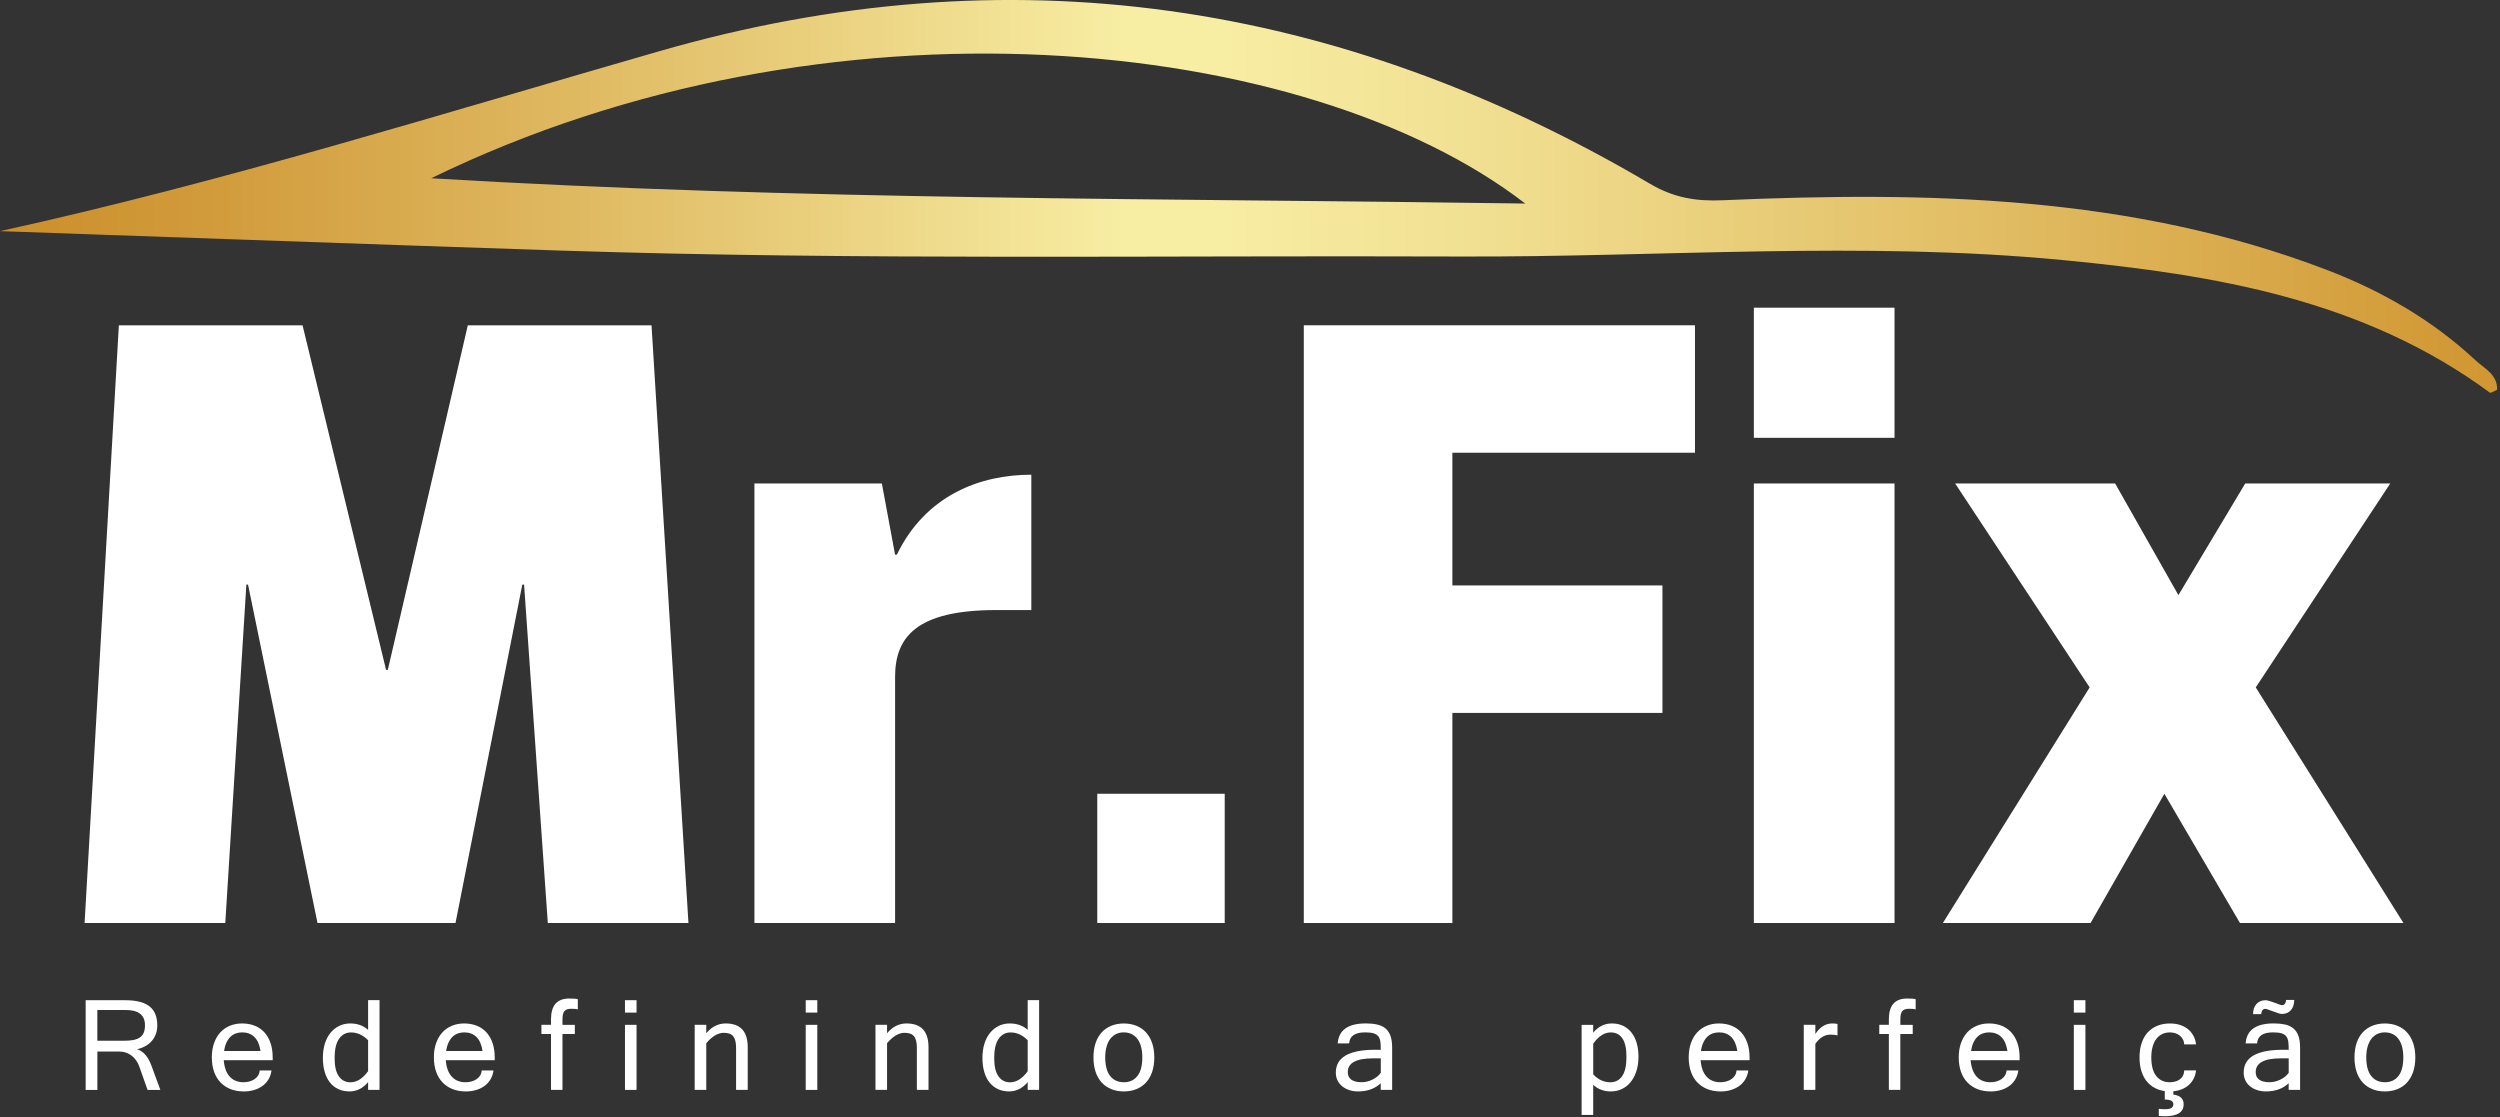 <svg xmlns="http://www.w3.org/2000/svg" width="790" height="353" viewBox="0 0 790 353" fill="none"><rect x="0" y="0" width="790" height="353" fill="#333333" stroke="none"/><g id="Logo-02" clip-path="url(#clip0_224_33)"><path id="Vector" fill-rule="evenodd" clip-rule="evenodd" d="M782.27 113.86C768.58 101.09 752.59 91.91 735.2 85.26C673.5 61.67 609.13 60.49 544.4 63.28C535.8 63.66 528.83 62.46 521.33 58.03C423.02 0.1 318.92 -15.62 208.56 16.12C139.3 36.01 70.48 57.57 0 73.04C59.14 75.09 118.27 77.24 177.42 79.19C271.99 82.27 366.61 80.68 461.21 81.06C524.89 81.31 588.63 76.07 652.25 82.22C699.94 86.84 746.76 94.6 786.78 124.06C787.11 124.31 788.17 123.55 789.08 123.17C789.26 118.33 785.04 116.44 782.27 113.86ZM136.25 56.33C261.75 -4.88 412.95 11.05 481.97 64.32C366.5 62.63 252.91 63.32 136.25 56.33Z" fill="url(#paint0_linear_224_33)"></path><g id="tipografia_01"><path id="Vector_2" d="M387.01 250.83V291.67H346.74V250.83H387.01Z" fill="white"></path><path id="Vector_3" d="M78.4 184.73H77.85L71.19 291.67H26.73L37.56 102.8H95.61L122 211.68H122.55L147.83 102.8H205.88L217.55 291.67H173.11L165.61 184.73H165.05L143.94 291.67H100.33L78.38 184.73H78.4Z" fill="white"></path><path id="Vector_4" d="M238.4 291.67V152.78H278.67L282.84 175.28H283.4C292.56 156.4 309.79 150.01 325.9 150.01V192.78H314.79C289.51 192.78 282.85 201.39 282.85 213.89V291.67H238.41H238.4Z" fill="white"></path><path id="Vector_5" d="M535.61 143.06H458.95V185H525.33V225.28H458.95V291.67H412V102.79H535.61V143.06Z" fill="white"></path><path id="Vector_6" d="M598.67 97.23V138.35H554.22V97.23H598.67ZM598.67 152.78V291.67H554.22V152.78H598.67Z" fill="white"></path><path id="Vector_7" d="M683.94 250.83L660.62 291.67H613.95L660.33 217.22L617.83 152.78H668.38L688.38 188.06L709.49 152.78H755.32L712.82 217.22L759.49 291.67H707.83L683.94 250.83Z" fill="white"></path><g id="Group"><path id="Vector_8" d="M50.7 344.41H46.63L43.95 336.84C43.7 336.18 43.37 335.57 42.97 335.01C42.57 334.45 42.09 333.97 41.56 333.56C41.02 333.16 40.44 332.84 39.79 332.62C39.15 332.4 38.47 332.29 37.76 332.29H30.77V344.42H27.07V316.07H39.59C41.11 316.07 42.49 316.2 43.74 316.47C44.99 316.74 46.05 317.17 46.94 317.79C47.82 318.4 48.51 319.22 48.98 320.23C49.46 321.25 49.7 322.5 49.7 324C49.7 325.02 49.55 325.95 49.24 326.78C48.93 327.61 48.5 328.34 47.94 328.97C47.38 329.61 46.71 330.14 45.92 330.58C45.13 331.02 44.27 331.34 43.32 331.55C45.3 332.18 46.81 333.9 47.84 336.71L50.68 344.43L50.7 344.41ZM30.78 328.88H39.17C40.31 328.88 41.31 328.8 42.14 328.64C42.97 328.48 43.66 328.21 44.21 327.83C44.76 327.45 45.16 326.95 45.42 326.32C45.68 325.7 45.81 324.92 45.81 323.98C45.81 320.76 43.79 319.16 39.75 319.16H30.76V328.88H30.78Z" fill="white"></path><path id="Vector_9" d="M76.96 344.89C75.47 344.89 74.11 344.65 72.88 344.17C71.65 343.69 70.6 342.99 69.71 342.08C68.82 341.17 68.15 340.05 67.66 338.71C67.18 337.37 66.94 335.85 66.94 334.14C66.94 332.43 67.18 330.93 67.65 329.61C68.12 328.28 68.78 327.16 69.62 326.24C70.46 325.32 71.47 324.62 72.65 324.14C73.83 323.65 75.12 323.41 76.53 323.41C77.94 323.41 79.31 323.65 80.51 324.14C81.71 324.62 82.72 325.32 83.56 326.24C84.39 327.16 85.04 328.28 85.49 329.61C85.94 330.94 86.17 332.45 86.17 334.14V335.02H70.7C70.8 336.23 71.02 337.28 71.36 338.16C71.7 339.05 72.15 339.77 72.71 340.34C73.27 340.91 73.9 341.33 74.63 341.59C75.35 341.86 76.13 341.99 76.96 341.99C77.57 341.99 78.17 341.91 78.77 341.76C79.36 341.6 79.89 341.37 80.37 341.06C80.84 340.75 81.23 340.36 81.54 339.89C81.85 339.42 82.02 338.88 82.06 338.26H85.8C85.65 339.34 85.32 340.3 84.82 341.12C84.32 341.94 83.67 342.64 82.89 343.2C82.11 343.76 81.21 344.18 80.21 344.47C79.21 344.76 78.14 344.9 76.99 344.9L76.96 344.89ZM82.33 332.14C82.03 330.14 81.38 328.65 80.38 327.68C79.38 326.71 78.1 326.23 76.53 326.23C75.82 326.23 75.15 326.35 74.51 326.57C73.87 326.8 73.3 327.16 72.81 327.64C72.31 328.13 71.89 328.74 71.55 329.48C71.21 330.23 70.96 331.1 70.82 332.12H82.33V332.14Z" fill="white"></path><path id="Vector_10" d="M116.32 341.94C114.67 343.91 112.71 344.89 110.43 344.89C109.11 344.89 107.93 344.64 106.89 344.15C105.85 343.66 104.97 342.96 104.25 342.05C103.53 341.14 102.98 340.03 102.6 338.72C102.22 337.41 102.03 335.94 102.03 334.29C102.03 332.64 102.24 331.11 102.66 329.77C103.09 328.42 103.69 327.28 104.47 326.34C105.25 325.4 106.16 324.68 107.22 324.17C108.27 323.66 109.43 323.41 110.68 323.41C112.91 323.41 114.79 324.08 116.32 325.43V316.05H119.93V344.4H116.32V341.93V341.94ZM116.32 338.5V328.73C114.71 327.08 112.91 326.25 110.9 326.25C109.34 326.25 108.09 326.92 107.15 328.25C106.21 329.58 105.74 331.6 105.74 334.31C105.74 337.02 106.19 338.85 107.07 340.11C107.96 341.38 109.19 342.01 110.74 342.01C112.76 342.01 114.61 340.84 116.31 338.51L116.32 338.5Z" fill="white"></path><path id="Vector_11" d="M147.13 344.89C145.63 344.89 144.27 344.65 143.05 344.17C141.82 343.69 140.77 342.99 139.88 342.08C138.99 341.17 138.31 340.05 137.83 338.71C137.35 337.37 137.11 335.85 137.11 334.14C137.11 332.43 137.35 330.93 137.82 329.61C138.29 328.28 138.95 327.16 139.79 326.24C140.63 325.32 141.64 324.62 142.82 324.14C144 323.65 145.29 323.41 146.69 323.41C148.09 323.41 149.48 323.65 150.67 324.14C151.87 324.62 152.88 325.32 153.72 326.24C154.55 327.16 155.2 328.28 155.65 329.61C156.1 330.94 156.33 332.45 156.33 334.14V335.02H140.86C140.96 336.23 141.18 337.28 141.52 338.16C141.86 339.05 142.31 339.77 142.87 340.34C143.42 340.91 144.06 341.33 144.78 341.59C145.5 341.86 146.28 341.99 147.12 341.99C147.73 341.99 148.33 341.91 148.93 341.76C149.52 341.6 150.05 341.37 150.53 341.06C151 340.75 151.39 340.36 151.7 339.89C152 339.42 152.18 338.88 152.21 338.26H155.95C155.8 339.34 155.47 340.3 154.97 341.12C154.47 341.94 153.82 342.64 153.04 343.2C152.26 343.76 151.36 344.18 150.36 344.47C149.36 344.76 148.28 344.9 147.14 344.9L147.13 344.89ZM152.49 332.14C152.19 330.14 151.55 328.65 150.55 327.68C149.55 326.71 148.27 326.23 146.7 326.23C145.99 326.23 145.32 326.35 144.68 326.57C144.04 326.8 143.48 327.16 142.98 327.64C142.48 328.13 142.06 328.74 141.72 329.48C141.38 330.23 141.13 331.1 140.98 332.12H152.49V332.14Z" fill="white"></path><path id="Vector_12" d="M177.74 326.74V344.4H174.12V326.74H171.09V323.84H174.12V322.07C174.12 317.72 176.03 315.54 179.84 315.54C180.46 315.54 181 315.56 181.47 315.58C181.93 315.6 182.3 315.66 182.59 315.75V318.97C182.23 318.87 181.87 318.81 181.5 318.8C181.14 318.79 180.76 318.78 180.36 318.78C179.45 318.78 178.79 319.02 178.37 319.5C177.95 319.98 177.74 320.84 177.74 322.08V323.85H181.65V326.75H177.74V326.74Z" fill="white"></path><path id="Vector_13" d="M201.15 319.98H197.49V316.06H201.15V319.98ZM201.15 344.41H197.49V323.85H201.15V344.41Z" fill="white"></path><path id="Vector_14" d="M223.18 326.5C224.09 325.43 225.05 324.65 226.07 324.15C227.08 323.66 228.17 323.41 229.31 323.41C233.96 323.41 236.28 325.91 236.28 330.92V344.39H232.6V331.1C232.6 329.43 232.3 328.22 231.71 327.48C231.12 326.74 230.13 326.37 228.75 326.37C226.88 326.37 225.03 327.46 223.18 329.66V344.39H219.52V323.83H223.18V326.48V326.5Z" fill="white"></path><path id="Vector_15" d="M258.27 319.98H254.61V316.06H258.27V319.98ZM258.27 344.41H254.61V323.85H258.27V344.41Z" fill="white"></path><path id="Vector_16" d="M280.31 326.5C281.22 325.43 282.18 324.65 283.2 324.15C284.21 323.66 285.29 323.41 286.44 323.41C291.09 323.41 293.41 325.91 293.41 330.92V344.39H289.73V331.1C289.73 329.43 289.44 328.22 288.84 327.48C288.25 326.74 287.26 326.37 285.88 326.37C284.01 326.37 282.15 327.46 280.31 329.66V344.39H276.65V323.83H280.31V326.48V326.5Z" fill="white"></path><path id="Vector_17" d="M324.75 341.94C323.11 343.91 321.14 344.89 318.86 344.89C317.54 344.89 316.36 344.64 315.32 344.15C314.28 343.66 313.4 342.96 312.67 342.05C311.95 341.14 311.4 340.03 311.02 338.72C310.64 337.41 310.45 335.94 310.45 334.29C310.45 332.64 310.66 331.11 311.09 329.77C311.51 328.42 312.11 327.28 312.89 326.34C313.67 325.4 314.59 324.68 315.64 324.17C316.69 323.66 317.85 323.41 319.11 323.41C321.34 323.41 323.22 324.08 324.75 325.43V316.05H328.36V344.4H324.75V341.93V341.94ZM324.75 338.5V328.73C323.14 327.08 321.34 326.25 319.33 326.25C317.77 326.25 316.52 326.92 315.58 328.25C314.64 329.58 314.17 331.6 314.17 334.31C314.17 337.02 314.61 338.85 315.51 340.11C316.4 341.38 317.62 342.01 319.18 342.01C321.2 342.01 323.05 340.84 324.75 338.51V338.5Z" fill="white"></path><path id="Vector_18" d="M355.12 323.42C356.58 323.42 357.91 323.66 359.1 324.15C360.3 324.63 361.31 325.33 362.15 326.25C362.98 327.17 363.63 328.29 364.08 329.62C364.53 330.95 364.76 332.46 364.76 334.15C364.76 335.84 364.53 337.44 364.06 338.77C363.6 340.11 362.94 341.23 362.09 342.13C361.24 343.04 360.22 343.72 359.04 344.19C357.86 344.66 356.55 344.89 355.12 344.89C353.69 344.89 352.4 344.66 351.23 344.19C350.05 343.72 349.04 343.04 348.19 342.13C347.34 341.23 346.69 340.11 346.23 338.77C345.77 337.43 345.54 335.89 345.54 334.15C345.54 332.41 345.77 330.86 346.23 329.53C346.69 328.19 347.35 327.07 348.19 326.17C349.04 325.27 350.05 324.59 351.23 324.12C352.41 323.65 353.71 323.42 355.12 323.42ZM355.12 341.99C356.94 341.99 358.37 341.34 359.41 340.03C360.45 338.72 360.97 336.76 360.97 334.14C360.97 332.82 360.83 331.66 360.55 330.67C360.27 329.68 359.87 328.86 359.35 328.2C358.83 327.55 358.21 327.05 357.49 326.72C356.77 326.39 355.98 326.23 355.11 326.23C354.24 326.23 353.44 326.4 352.72 326.74C352 327.08 351.38 327.59 350.86 328.26C350.34 328.93 349.95 329.76 349.67 330.75C349.39 331.73 349.25 332.86 349.25 334.13C349.25 336.73 349.77 338.69 350.81 340.01C351.85 341.33 353.29 341.98 355.12 341.98V341.99Z" fill="white"></path><path id="Vector_19" d="M436.33 342.29C434.5 344.02 432.1 344.89 429.14 344.89C428.13 344.89 427.2 344.75 426.34 344.46C425.48 344.17 424.74 343.77 424.11 343.25C423.48 342.73 422.99 342.11 422.64 341.38C422.29 340.65 422.12 339.84 422.12 338.94C422.12 334.13 426.26 331.73 434.54 331.73H436.33C436.33 330.78 436.29 329.96 436.21 329.27C436.13 328.58 435.93 328.01 435.6 327.55C435.28 327.1 434.79 326.76 434.13 326.55C433.48 326.34 432.57 326.23 431.41 326.23C428.14 326.23 426.46 327.4 426.34 329.72H422.72C423.02 325.51 425.98 323.4 431.6 323.4C432.89 323.4 434.06 323.51 435.09 323.73C436.12 323.95 437 324.34 437.72 324.91C438.44 325.48 438.99 326.26 439.36 327.25C439.73 328.25 439.92 329.53 439.92 331.1V344.39H436.31V342.28L436.33 342.29ZM436.33 339V334.44H433.85C428.55 334.44 425.9 335.89 425.9 338.79C425.9 339.86 426.28 340.66 427.04 341.19C427.8 341.72 428.86 341.98 430.2 341.98C430.8 341.98 431.39 341.92 431.97 341.78C432.55 341.65 433.1 341.45 433.63 341.19C434.16 340.93 434.66 340.62 435.13 340.26C435.59 339.9 436 339.47 436.33 338.99V339Z" fill="white"></path><path id="Vector_20" d="M503.47 326.31C505.08 324.38 507.04 323.41 509.36 323.41C510.69 323.41 511.88 323.66 512.92 324.17C513.96 324.67 514.84 325.38 515.56 326.3C516.28 327.22 516.83 328.32 517.2 329.61C517.57 330.9 517.76 332.35 517.76 333.96C517.76 335.57 517.54 337.14 517.1 338.48C516.67 339.83 516.06 340.98 515.29 341.93C514.52 342.88 513.6 343.62 512.52 344.13C511.45 344.64 510.29 344.89 509.04 344.89C506.81 344.89 504.95 344.19 503.45 342.8V352.31H499.79V323.85H503.45V326.32L503.47 326.31ZM503.47 339.51C505.03 341.17 506.82 342 508.85 342C510.47 342 511.72 341.34 512.62 340.03C513.52 338.72 513.96 336.69 513.96 333.97C513.96 331.25 513.54 329.43 512.69 328.16C511.84 326.89 510.61 326.25 508.99 326.25C506.98 326.25 505.14 327.43 503.46 329.8V339.52L503.47 339.51Z" fill="white"></path><path id="Vector_21" d="M543.64 344.89C542.15 344.89 540.78 344.65 539.56 344.17C538.34 343.69 537.28 342.99 536.39 342.08C535.51 341.17 534.83 340.05 534.35 338.71C533.87 337.37 533.63 335.85 533.63 334.14C533.63 332.43 533.87 330.93 534.34 329.61C534.81 328.28 535.46 327.16 536.31 326.24C537.15 325.32 538.16 324.62 539.33 324.14C540.51 323.65 541.8 323.41 543.21 323.41C544.62 323.41 545.99 323.65 547.19 324.14C548.38 324.62 549.4 325.32 550.23 326.24C551.07 327.16 551.71 328.28 552.17 329.61C552.62 330.94 552.86 332.45 552.86 334.14V335.02H537.39C537.49 336.23 537.71 337.28 538.05 338.16C538.39 339.05 538.84 339.77 539.4 340.34C539.95 340.91 540.59 341.33 541.32 341.59C542.04 341.86 542.82 341.99 543.65 341.99C544.26 341.99 544.86 341.91 545.45 341.76C546.04 341.6 546.58 341.37 547.05 341.06C547.52 340.75 547.91 340.36 548.22 339.89C548.53 339.42 548.7 338.88 548.73 338.26H552.47C552.32 339.34 551.99 340.3 551.49 341.12C550.98 341.94 550.34 342.64 549.55 343.2C548.76 343.76 547.87 344.18 546.87 344.47C545.87 344.76 544.79 344.9 543.65 344.9L543.64 344.89ZM549 332.14C548.7 330.14 548.05 328.65 547.06 327.68C546.06 326.71 544.78 326.23 543.21 326.23C542.5 326.23 541.83 326.35 541.19 326.57C540.55 326.8 539.99 327.16 539.49 327.64C538.99 328.13 538.57 328.74 538.23 329.48C537.89 330.23 537.64 331.1 537.49 332.12H549V332.14Z" fill="white"></path><path id="Vector_22" d="M580.65 327.19C580.06 327.03 579.32 326.94 578.41 326.94C576.59 326.94 575 327.91 573.65 329.86V344.4H569.99V323.84H573.65V326.74C575.12 324.52 576.9 323.41 578.99 323.41C579.26 323.41 579.53 323.41 579.8 323.44C580.07 323.46 580.35 323.5 580.65 323.56V327.19Z" fill="white"></path><path id="Vector_23" d="M600.5 326.74V344.4H596.88V326.74H593.85V323.84H596.88V322.07C596.88 317.72 598.79 315.54 602.6 315.54C603.22 315.54 603.76 315.56 604.23 315.58C604.69 315.6 605.06 315.66 605.35 315.75V318.97C604.99 318.87 604.63 318.81 604.26 318.8C603.9 318.79 603.52 318.78 603.12 318.78C602.21 318.78 601.55 319.02 601.13 319.5C600.71 319.98 600.51 320.84 600.51 322.08V323.85H604.42V326.75H600.51L600.5 326.74Z" fill="white"></path><path id="Vector_24" d="M628.98 344.89C627.48 344.89 626.13 344.65 624.9 344.17C623.67 343.69 622.61 342.99 621.73 342.08C620.84 341.17 620.16 340.05 619.68 338.71C619.2 337.37 618.96 335.85 618.96 334.14C618.96 332.43 619.2 330.93 619.67 329.61C620.14 328.28 620.8 327.16 621.64 326.24C622.48 325.32 623.49 324.62 624.67 324.14C625.85 323.65 627.14 323.41 628.54 323.41C629.94 323.41 631.33 323.65 632.52 324.14C633.72 324.62 634.73 325.32 635.57 326.24C636.4 327.16 637.05 328.28 637.51 329.61C637.97 330.94 638.19 332.45 638.19 334.14V335.02H622.72C622.82 336.23 623.04 337.28 623.39 338.16C623.73 339.05 624.18 339.77 624.73 340.34C625.28 340.91 625.92 341.33 626.65 341.59C627.37 341.86 628.15 341.99 628.98 341.99C629.59 341.99 630.19 341.91 630.79 341.76C631.38 341.6 631.91 341.37 632.38 341.06C632.86 340.75 633.24 340.36 633.55 339.89C633.85 339.42 634.03 338.88 634.06 338.26H637.8C637.65 339.34 637.32 340.3 636.82 341.12C636.32 341.94 635.67 342.64 634.89 343.2C634.11 343.76 633.21 344.18 632.21 344.47C631.21 344.76 630.13 344.9 628.99 344.9L628.98 344.89ZM634.35 332.14C634.05 330.14 633.41 328.65 632.41 327.68C631.41 326.71 630.13 326.23 628.56 326.23C627.86 326.23 627.18 326.35 626.55 326.57C625.91 326.8 625.35 327.16 624.85 327.64C624.35 328.13 623.93 328.74 623.59 329.48C623.25 330.23 623 331.1 622.85 332.12H634.36L634.35 332.14Z" fill="white"></path><path id="Vector_25" d="M658.99 319.98H655.33V316.06H658.99V319.98ZM658.99 344.41H655.33V323.85H658.99V344.41Z" fill="white"></path><path id="Vector_26" d="M685.68 344.89C684.26 344.89 682.96 344.66 681.78 344.19C680.6 343.72 679.59 343.04 678.74 342.13C677.89 341.23 677.24 340.11 676.78 338.77C676.32 337.43 676.09 335.89 676.09 334.15C676.09 332.41 676.32 330.86 676.78 329.53C677.24 328.19 677.9 327.07 678.74 326.17C679.59 325.27 680.6 324.59 681.78 324.12C682.96 323.65 684.26 323.42 685.68 323.42C686.86 323.42 687.93 323.57 688.89 323.88C689.85 324.19 690.68 324.63 691.39 325.2C692.1 325.78 692.67 326.47 693.11 327.28C693.54 328.1 693.83 329.01 693.95 330.04H690.22C690.18 329.43 690.04 328.89 689.78 328.41C689.52 327.94 689.19 327.54 688.78 327.22C688.37 326.9 687.9 326.66 687.36 326.49C686.82 326.32 686.26 326.24 685.68 326.24C684.8 326.24 684.01 326.41 683.28 326.75C682.56 327.09 681.94 327.6 681.42 328.27C680.9 328.94 680.5 329.77 680.23 330.76C679.95 331.74 679.81 332.87 679.81 334.14C679.81 336.74 680.33 338.7 681.37 340.02C682.41 341.34 683.84 341.99 685.68 341.99C686.26 341.99 686.82 341.92 687.36 341.77C687.89 341.63 688.37 341.41 688.78 341.11C689.19 340.81 689.53 340.43 689.78 339.95C690.04 339.48 690.18 338.91 690.22 338.25H693.95C693.83 339.33 693.53 340.29 693.06 341.11C692.59 341.93 691.99 342.63 691.26 343.19C690.52 343.75 689.68 344.17 688.73 344.46C687.78 344.75 686.76 344.89 685.67 344.89H685.68ZM686.78 345.88C688.95 346.18 690.03 347.2 690.03 348.94C690.03 351.47 688.06 352.73 684.12 352.73C683.82 352.73 683.51 352.73 683.19 352.7C682.87 352.68 682.53 352.66 682.18 352.62V350.38C682.53 350.44 682.88 350.48 683.22 350.49C683.56 350.49 683.92 350.51 684.29 350.51C685.95 350.51 686.78 349.98 686.78 348.92C686.78 347.94 685.87 347.45 684.07 347.45V344.4H686.78V345.88Z" fill="white"></path><path id="Vector_27" d="M723.23 342.29C721.4 344.02 719 344.89 716.03 344.89C715.02 344.89 714.09 344.75 713.23 344.46C712.36 344.17 711.62 343.77 710.99 343.25C710.36 342.73 709.87 342.11 709.53 341.38C709.18 340.65 709 339.84 709 338.94C709 334.13 713.14 331.73 721.43 331.73H723.23C723.23 330.78 723.19 329.96 723.11 329.27C723.03 328.58 722.83 328.01 722.5 327.55C722.17 327.1 721.69 326.76 721.03 326.55C720.37 326.34 719.47 326.23 718.31 326.23C715.05 326.23 713.36 327.4 713.25 329.72H709.62C709.92 325.51 712.88 323.4 718.5 323.4C719.8 323.4 720.96 323.51 722 323.73C723.03 323.95 723.91 324.34 724.63 324.91C725.35 325.48 725.9 326.26 726.27 327.25C726.64 328.25 726.83 329.53 726.83 331.1V344.39H723.22V342.28L723.23 342.29ZM724.97 315.96C724.97 317.37 724.61 318.46 723.9 319.24C723.19 320.02 722.24 320.41 721.06 320.41C720.8 320.41 720.41 320.33 719.87 320.16C719.34 319.99 718.81 319.8 718.27 319.59C717.72 319.39 717.22 319.21 716.76 319.04C716.31 318.87 716.02 318.79 715.89 318.79C715.09 318.79 714.64 319.35 714.53 320.47H711.97C711.97 319.11 712.33 318.04 713.06 317.25C713.78 316.46 714.73 316.07 715.9 316.07C716.21 316.07 716.63 316.15 717.15 316.31C717.68 316.47 718.21 316.65 718.75 316.85C719.29 317.05 719.78 317.23 720.21 317.39C720.65 317.55 720.93 317.64 721.05 317.64C721.86 317.64 722.31 317.08 722.42 315.98H724.96L724.97 315.96ZM723.23 339V334.44H720.74C715.44 334.44 712.8 335.89 712.8 338.79C712.8 339.86 713.18 340.66 713.94 341.19C714.7 341.72 715.75 341.98 717.1 341.98C717.7 341.98 718.29 341.92 718.87 341.78C719.45 341.65 720.01 341.45 720.53 341.19C721.06 340.93 721.56 340.62 722.03 340.26C722.5 339.9 722.9 339.47 723.24 338.99L723.23 339Z" fill="white"></path><path id="Vector_28" d="M753.6 323.42C755.06 323.42 756.38 323.66 757.58 324.15C758.77 324.63 759.79 325.33 760.62 326.25C761.46 327.17 762.1 328.29 762.56 329.62C763.01 330.95 763.24 332.46 763.24 334.15C763.24 335.84 763 337.44 762.54 338.77C762.07 340.11 761.41 341.23 760.57 342.13C759.72 343.04 758.71 343.72 757.53 344.19C756.35 344.66 755.03 344.89 753.6 344.89C752.17 344.89 750.88 344.66 749.71 344.19C748.53 343.72 747.52 343.04 746.67 342.13C745.82 341.23 745.17 340.11 744.71 338.77C744.25 337.43 744.02 335.89 744.02 334.15C744.02 332.41 744.25 330.86 744.71 329.53C745.17 328.19 745.82 327.07 746.67 326.17C747.52 325.27 748.53 324.59 749.71 324.12C750.89 323.65 752.18 323.42 753.6 323.42ZM753.6 341.99C755.42 341.99 756.85 341.34 757.89 340.03C758.93 338.72 759.45 336.76 759.45 334.14C759.45 332.82 759.31 331.66 759.03 330.67C758.75 329.68 758.35 328.86 757.84 328.2C757.32 327.55 756.7 327.05 755.98 326.72C755.26 326.39 754.47 326.23 753.61 326.23C752.75 326.23 751.94 326.4 751.22 326.74C750.5 327.08 749.88 327.59 749.36 328.26C748.84 328.93 748.45 329.76 748.16 330.75C747.88 331.73 747.74 332.86 747.74 334.13C747.74 336.73 748.26 338.69 749.3 340.01C750.34 341.33 751.77 341.98 753.61 341.98L753.6 341.99Z" fill="white"></path></g></g></g><defs><linearGradient id="paint0_linear_224_33" x1="0" y1="62.06" x2="789.09" y2="62.06" gradientUnits="userSpaceOnUse"><stop stop-color="#CC8F2B"></stop><stop offset="0.08" stop-color="#D19A3A"></stop><stop offset="0.23" stop-color="#DFB961"></stop><stop offset="0.44" stop-color="#F6EBA0"></stop><stop offset="0.45" stop-color="#F7EDA3"></stop><stop offset="0.49" stop-color="#F7EDA3"></stop><stop offset="0.59" stop-color="#F1E092"></stop><stop offset="0.79" stop-color="#E2BE65"></stop><stop offset="1" stop-color="#D09631"></stop></linearGradient><clipPath id="clip0_224_33"><rect width="789.09" height="352.74" fill="white"></rect></clipPath></defs></svg>